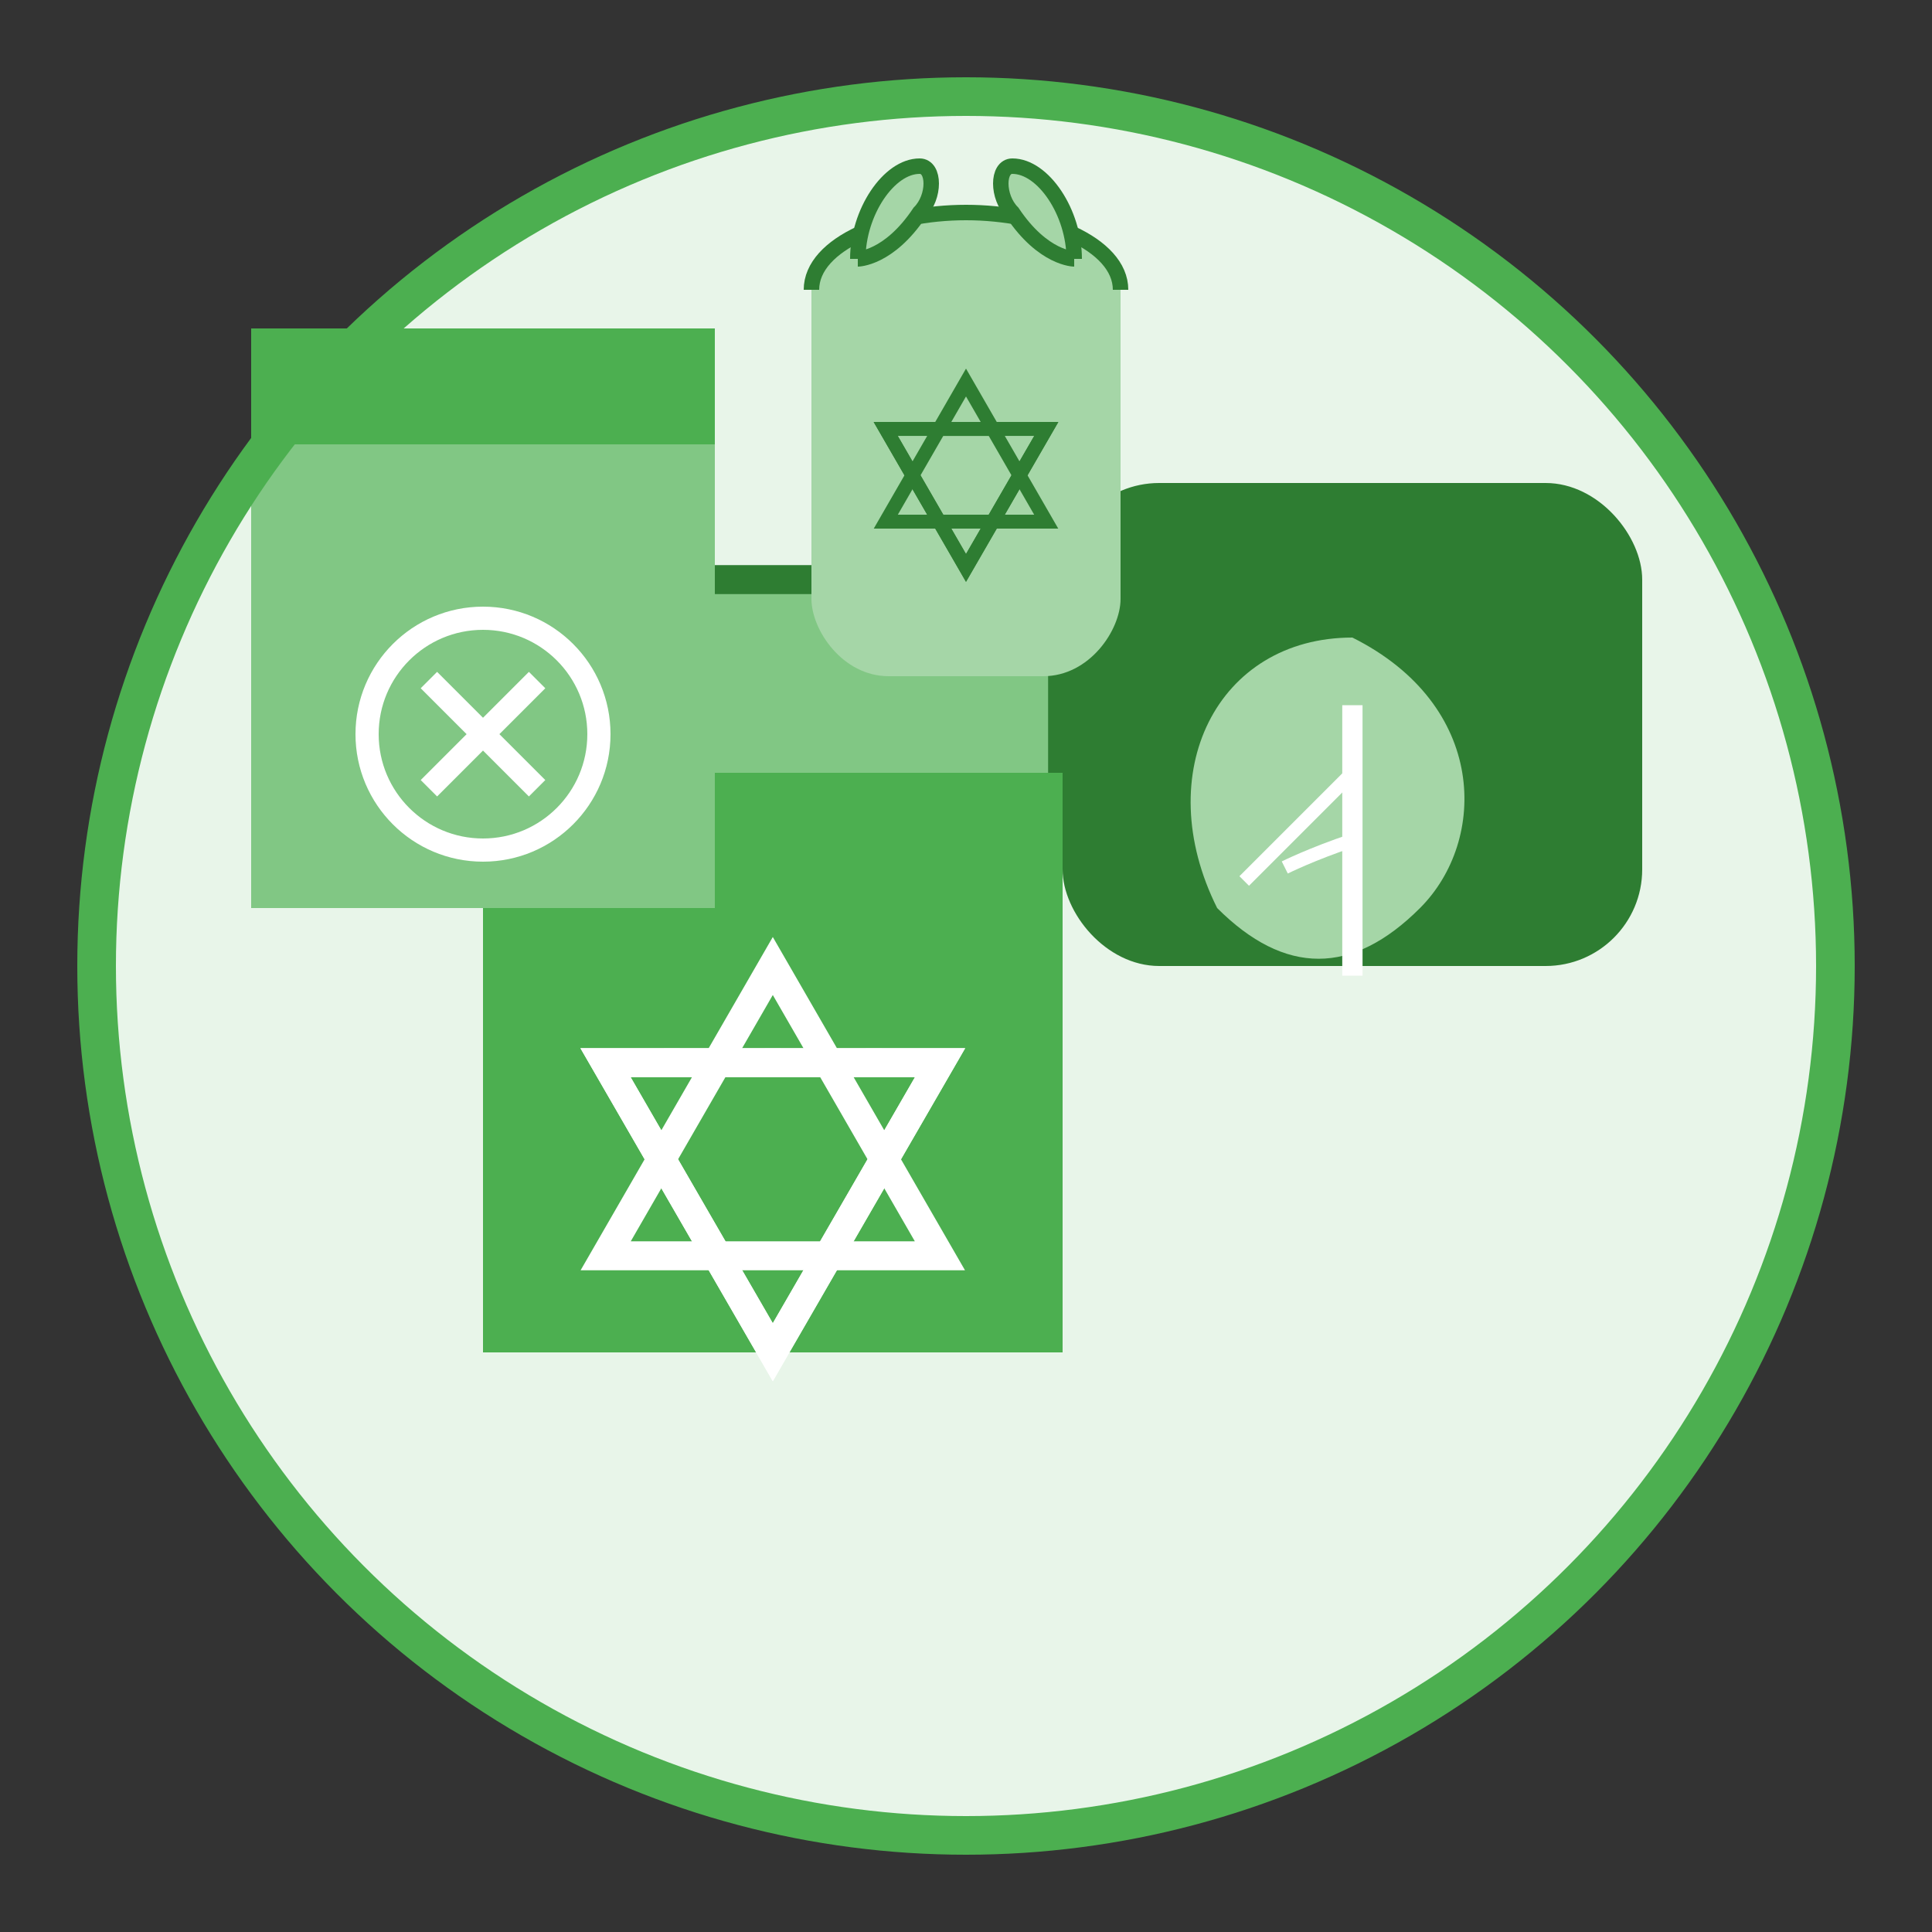 <svg xmlns="http://www.w3.org/2000/svg" viewBox="0 0 100 100" width="100" height="100">
  <rect x="0" y="0" width="100" height="100" fill="#333333" stroke="none"/>
  <!-- Background Circle -->
  <circle cx="50" cy="50" r="45" fill="#E8F5E9" />
  
  <!-- Product Boxes Concept -->
  <g transform="translate(50, 50)">
    <!-- Front Box -->
    <g transform="translate(-10, 5)">
      <!-- Box Base -->
      <rect x="-15" y="-15" width="30" height="30" fill="#4CAF50" />
      
      <!-- Box Lid (open) -->
      <path d="M-15,-15 L-15,-25 L15,-25 L15,-15" fill="#81C784" stroke="#2E7D32" stroke-width="1.5" />
      
      <!-- Recycling Symbol -->
      <g transform="translate(0, 5) scale(0.5)">
        <path d="M0,-20 L-17.3,10 L17.3,10 Z" fill="none" stroke="#FFFFFF" stroke-width="3" />
        <path d="M17.3,-10 L-17.3,-10 L0,20 Z" fill="none" stroke="#FFFFFF" stroke-width="3" transform="rotate(120)" />
        <path d="M17.3,-10 L-17.3,-10 L0,20 Z" fill="none" stroke="#FFFFFF" stroke-width="3" transform="rotate(240)" />
      </g>
    </g>
    
    <!-- Back Left Box -->
    <g transform="translate(-25, -15)">
      <!-- Box Base -->
      <rect x="-12" y="-12" width="24" height="24" fill="#81C784" />
      
      <!-- Box Lid (closed) -->
      <rect x="-12" y="-18" width="24" height="6" fill="#4CAF50" />
      
      <!-- Eco Symbol -->
      <g transform="translate(0, 3) scale(0.4)">
        <circle cx="0" cy="0" r="15" fill="none" stroke="#FFFFFF" stroke-width="3" />
        <path d="M-7,-7 L7,7 M-7,7 L7,-7" stroke="#FFFFFF" stroke-width="3" />
      </g>
    </g>
    
    <!-- Back Right Box -->
    <g transform="translate(20, -10)">
      <!-- Box with Rounded Corners -->
      <rect x="-15" y="-15" width="30" height="25" rx="5" ry="5" fill="#2E7D32" />
      
      <!-- Leaf Symbol -->
      <g transform="translate(0, 0) scale(0.7)">
        <path d="M0,-10 C-10,-10 -15,0 -10,10 C-5,15 0,15 5,10 C10,5 10,-5 0,-10" fill="#A5D6A7" />
        <path d="M0,-5 C0,5 0,15 0,15" stroke="#FFFFFF" stroke-width="1.5" fill="none" />
        <path d="M0,0 C-5,5 -8,8 -8,8" stroke="#FFFFFF" stroke-width="1" fill="none" />
        <path d="M0,5 C-3,6 -5,7 -5,7" stroke="#FFFFFF" stroke-width="1" fill="none" />
      </g>
    </g>
    
    <!-- Small Paper Bag -->
    <g transform="translate(0, -35) scale(0.8)">
      <!-- Bag Body -->
      <path d="M-10,0 L-10,20 C-10,22 -8,25 -5,25 L5,25 C8,25 10,22 10,20 L10,0 Z" fill="#A5D6A7" />
      
      <!-- Bag Top -->
      <path d="M-10,0 C-10,-3 -5,-5 0,-5 C5,-5 10,-3 10,0" fill="#A5D6A7" stroke="#2E7D32" stroke-width="1" />
      
      <!-- Handles -->
      <path d="M-7,-2 C-7,-5 -5,-8 -3,-8 C-2,-8 -2,-6 -3,-5 C-5,-2 -7,-2 -7,-2" fill="#A5D6A7" stroke="#2E7D32" stroke-width="1" />
      <path d="M7,-2 C7,-5 5,-8 3,-8 C2,-8 2,-6 3,-5 C5,-2 7,-2 7,-2" fill="#A5D6A7" stroke="#2E7D32" stroke-width="1" />
      
      <!-- Recycling Icon -->
      <g transform="translate(0, 12) scale(0.3)">
        <path d="M0,-20 L-17.3,10 L17.3,10 Z" fill="none" stroke="#2E7D32" stroke-width="3" />
        <path d="M17.3,-10 L-17.3,-10 L0,20 Z" fill="none" stroke="#2E7D32" stroke-width="3" transform="rotate(120)" />
        <path d="M17.3,-10 L-17.3,-10 L0,20 Z" fill="none" stroke="#2E7D32" stroke-width="3" transform="rotate(240)" />
      </g>
    </g>
  </g>
  
  <!-- Circular Border -->
  <circle cx="50" cy="50" r="45" fill="none" stroke="#4CAF50" stroke-width="2" />
</svg>
